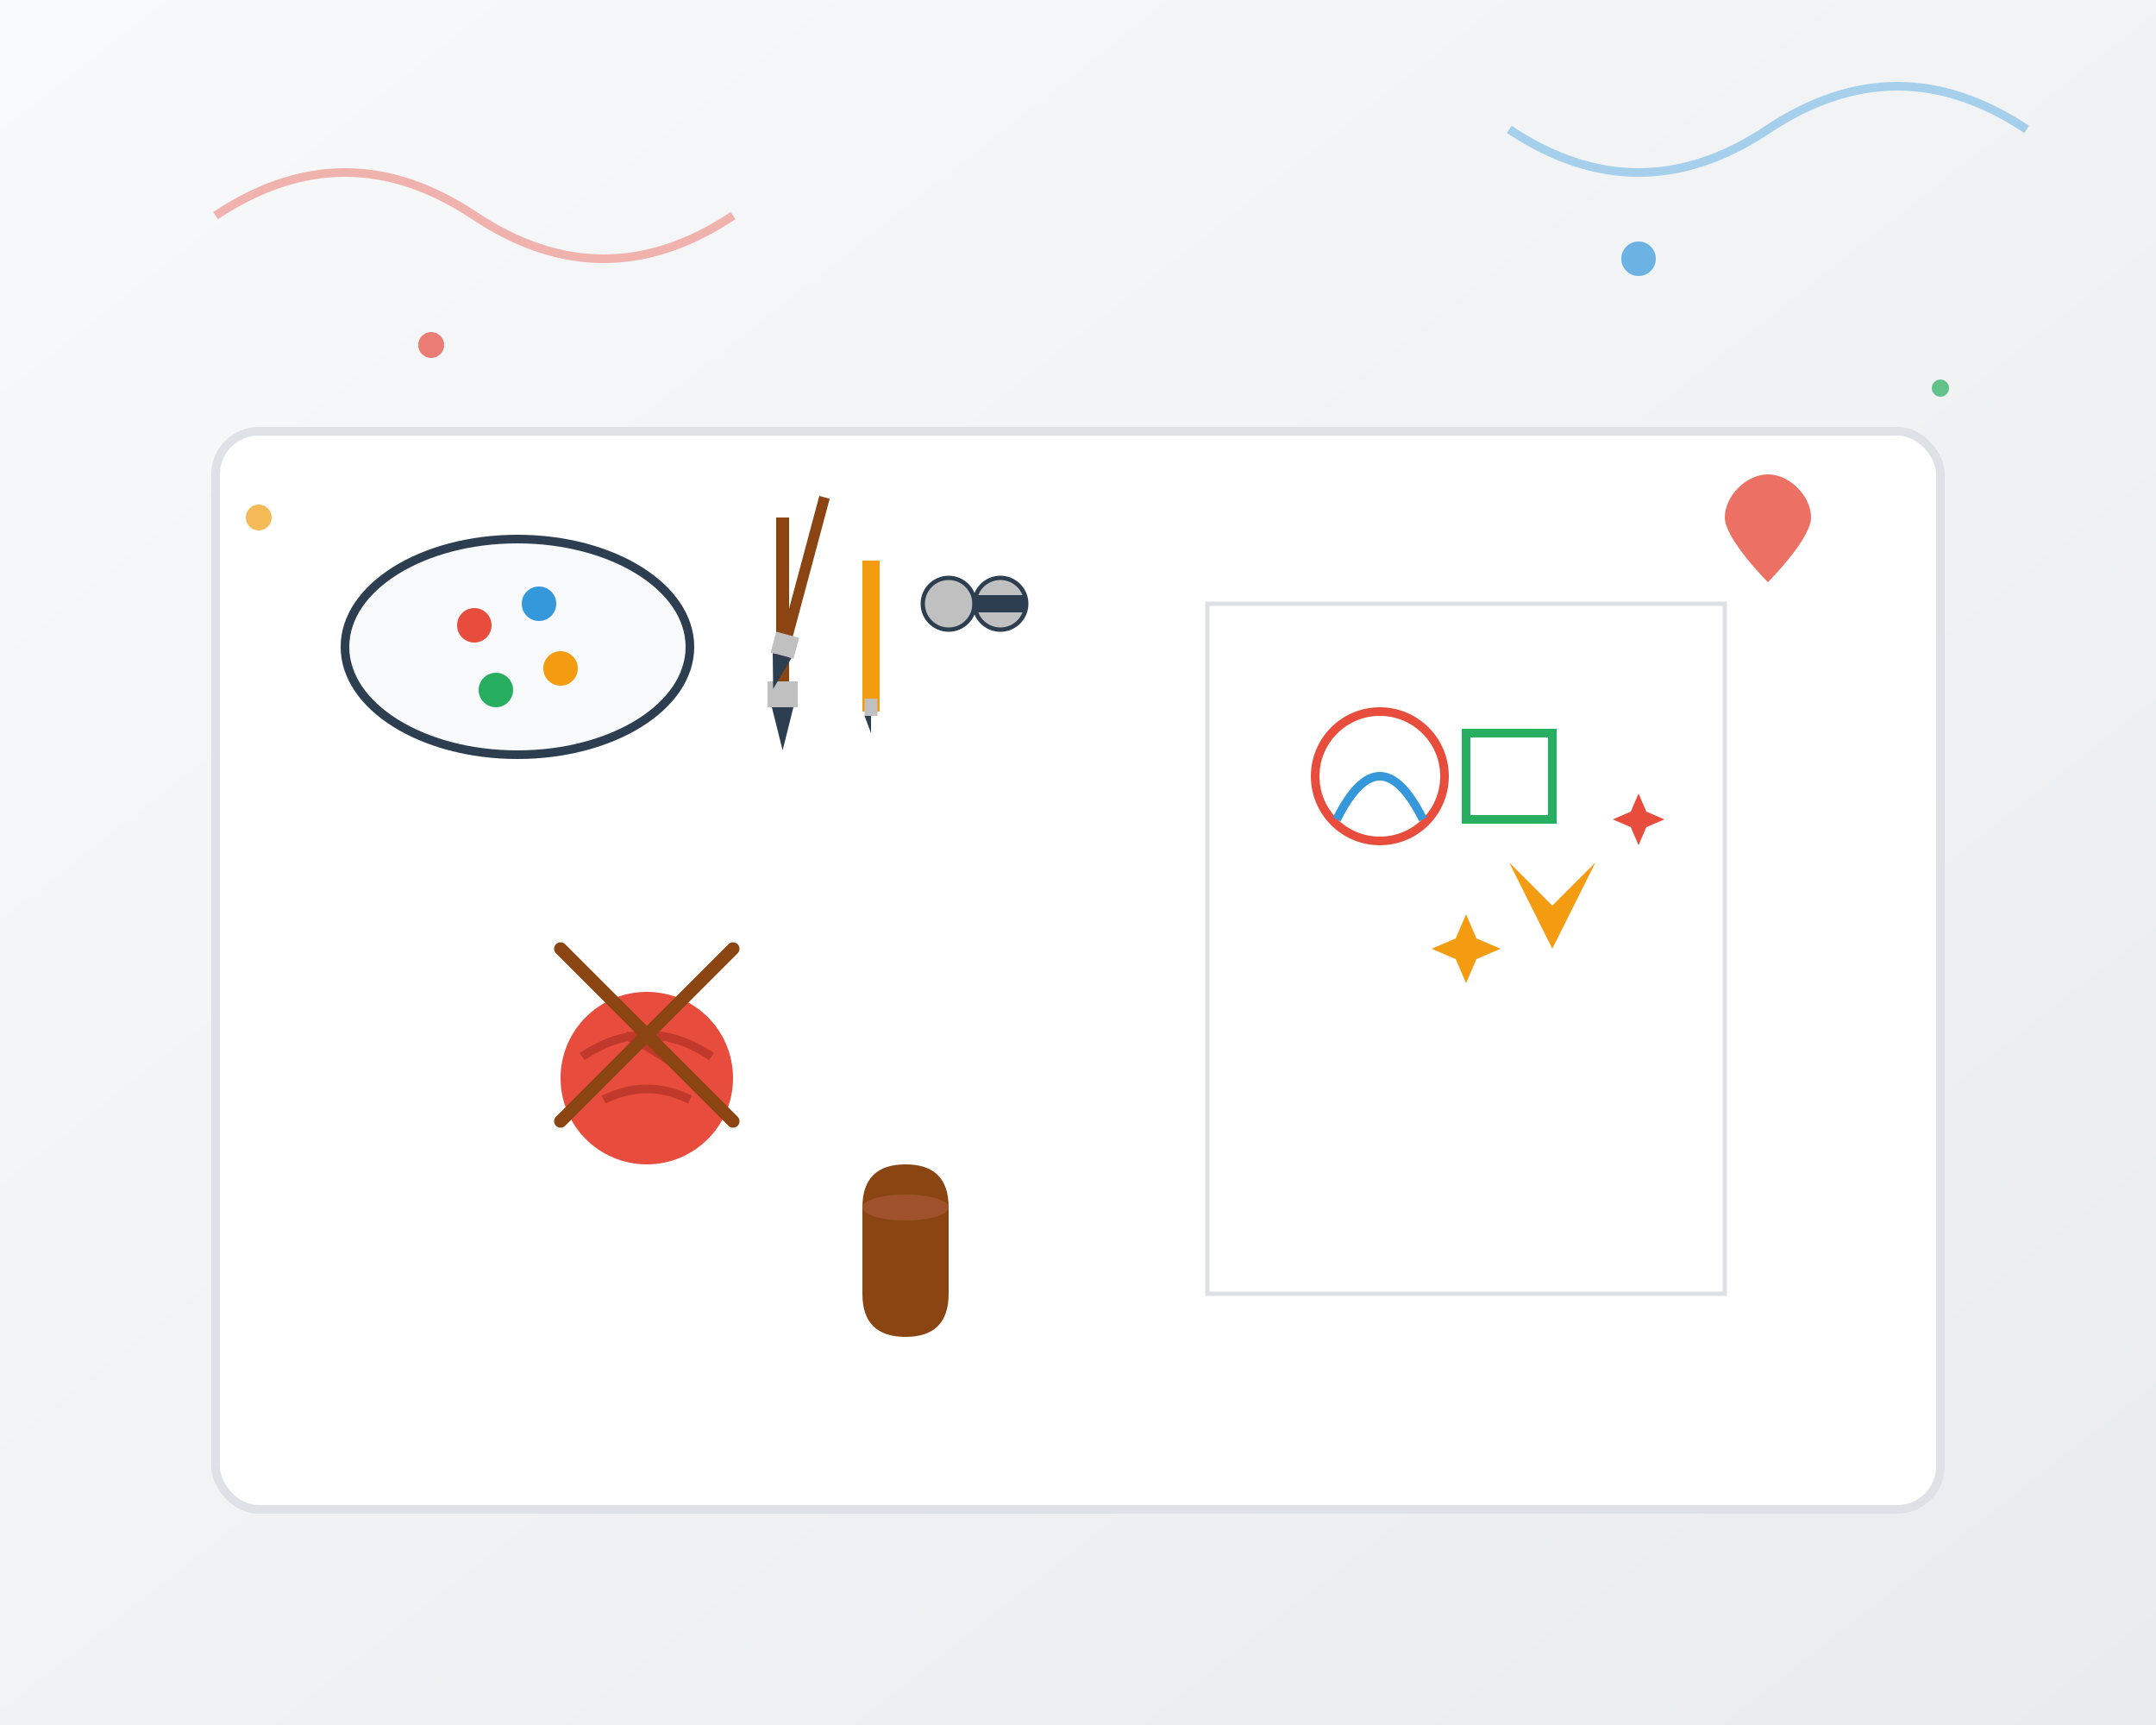 <svg width="500" height="400" viewBox="0 0 500 400" fill="none" xmlns="http://www.w3.org/2000/svg">
  <rect x="0" y="0" width="500" height="400" fill="#333333" stroke="none"/>
  <!-- Background gradient -->
  <defs>
    <linearGradient id="bgGradient" x1="0%" y1="0%" x2="100%" y2="100%">
      <stop offset="0%" style="stop-color:#f8f9fa;stop-opacity:1" />
      <stop offset="100%" style="stop-color:#e9ecef;stop-opacity:1" />
    </linearGradient>
    <linearGradient id="paintGradient" x1="0%" y1="0%" x2="100%" y2="100%">
      <stop offset="0%" style="stop-color:#e74c3c;stop-opacity:1" />
      <stop offset="100%" style="stop-color:#c0392b;stop-opacity:1" />
    </linearGradient>
  </defs>
  
  <!-- Background -->
  <rect width="500" height="400" fill="url(#bgGradient)"/>
  
  <!-- Main creative workspace -->
  <rect x="50" y="100" width="400" height="250" fill="#fff" stroke="#dee2e6" stroke-width="2" rx="10"/>
  
  <!-- Art supplies scattered around -->
  <!-- Paint palette -->
  <ellipse cx="120" cy="150" rx="40" ry="25" fill="#f8f9fa" stroke="#2c3e50" stroke-width="2"/>
  <circle cx="110" cy="145" r="4" fill="#e74c3c"/>
  <circle cx="125" cy="140" r="4" fill="#3498db"/>
  <circle cx="130" cy="155" r="4" fill="#f39c12"/>
  <circle cx="115" cy="160" r="4" fill="#27ae60"/>
  
  <!-- Paint brushes -->
  <g transform="translate(180,120)">
    <rect x="0" y="0" width="3" height="40" fill="#8b4513"/>
    <rect x="-2" y="38" width="7" height="6" fill="#c0c0c0"/>
    <path d="M-1 44 L1.5 54 L4 44 Z" fill="#2c3e50"/>
  </g>
  
  <g transform="translate(190,115) rotate(15)">
    <rect x="0" y="0" width="2.5" height="35" fill="#8b4513"/>
    <rect x="-1.5" y="33" width="5.5" height="5" fill="#c0c0c0"/>
    <path d="M-1 38 L1.25 46 L3.5 38 Z" fill="#2c3e50"/>
  </g>
  
  <!-- Pencils -->
  <g transform="translate(200,130)">
    <rect x="0" y="0" width="4" height="35" fill="#f39c12"/>
    <rect x="0.5" y="32" width="3" height="4" fill="#c0c0c0"/>
    <triangle>
      <path d="M2 36 L2 40 L0.5 36 L3.5 36 Z" fill="#2c3e50"/>
    </triangle>
  </g>
  
  <!-- Scissors -->
  <g transform="translate(220,140)">
    <circle cx="0" cy="0" r="6" fill="#c0c0c0" stroke="#2c3e50" stroke-width="1"/>
    <circle cx="12" cy="0" r="6" fill="#c0c0c0" stroke="#2c3e50" stroke-width="1"/>
    <path d="M6 -2 L6 2 L18 2 L18 -2 Z" fill="#2c3e50"/>
  </g>
  
  <!-- Paper with creative drawing -->
  <rect x="280" y="140" width="120" height="160" fill="#fff" stroke="#dee2e6" stroke-width="1"/>
  
  <!-- Creative doodles on paper -->
  <circle cx="320" cy="180" r="15" fill="none" stroke="#e74c3c" stroke-width="2"/>
  <path d="M310 190 Q320 170 330 190" fill="none" stroke="#3498db" stroke-width="2"/>
  <rect x="340" y="170" width="20" height="20" fill="none" stroke="#27ae60" stroke-width="2"/>
  <path d="M350 200 L360 210 L370 200 L360 220 Z" fill="#f39c12"/>
  
  <!-- Stars for creativity -->
  <g transform="translate(340,220)">
    <path d="M0 -8 L2.4 -2.4 L8 0 L2.4 2.4 L0 8 L-2.4 2.4 L-8 0 L-2.4 -2.4 Z" fill="#f39c12"/>
  </g>
  
  <g transform="translate(380,190)">
    <path d="M0 -6 L1.8 -1.8 L6 0 L1.8 1.8 L0 6 L-1.8 1.8 L-6 0 L-1.8 -1.8 Z" fill="#e74c3c"/>
  </g>
  
  <!-- Yarn ball -->
  <circle cx="150" cy="250" r="20" fill="#e74c3c"/>
  <path d="M135 245 Q150 235 165 245" stroke="#c0392b" stroke-width="2" fill="none"/>
  <path d="M140 255 Q150 250 160 255" stroke="#c0392b" stroke-width="2" fill="none"/>
  <path d="M145 240 Q155 245 160 250" stroke="#c0392b" stroke-width="2" fill="none"/>
  
  <!-- Knitting needles -->
  <line x1="130" y1="220" x2="170" y2="260" stroke="#8b4513" stroke-width="3" stroke-linecap="round"/>
  <line x1="170" y1="220" x2="130" y2="260" stroke="#8b4513" stroke-width="3" stroke-linecap="round"/>
  
  <!-- Clay pot -->
  <path d="M200 280 Q200 270 210 270 Q220 270 220 280 L220 300 Q220 310 210 310 Q200 310 200 300 Z" fill="#8b4513"/>
  <ellipse cx="210" cy="280" rx="10" ry="3" fill="#a0522d"/>
  
  <!-- Floating creative elements -->
  <circle cx="100" cy="80" r="3" fill="#e74c3c" opacity="0.7"/>
  <circle cx="380" cy="60" r="4" fill="#3498db" opacity="0.7"/>
  <circle cx="450" cy="90" r="2" fill="#27ae60" opacity="0.7"/>
  <circle cx="60" cy="120" r="3" fill="#f39c12" opacity="0.7"/>
  
  <!-- Inspirational swirls -->
  <path d="M50 50 Q80 30 110 50 Q140 70 170 50" stroke="#e74c3c" stroke-width="2" fill="none" opacity="0.4"/>
  <path d="M350 30 Q380 50 410 30 Q440 10 470 30" stroke="#3498db" stroke-width="2" fill="none" opacity="0.4"/>
  
  <!-- Heart for passion -->
  <path d="M400 120 C400 115, 405 110, 410 110 C415 110, 420 115, 420 120 C420 125, 410 135, 410 135 C410 135, 400 125, 400 120 Z" fill="#e74c3c" opacity="0.8"/>
</svg>
